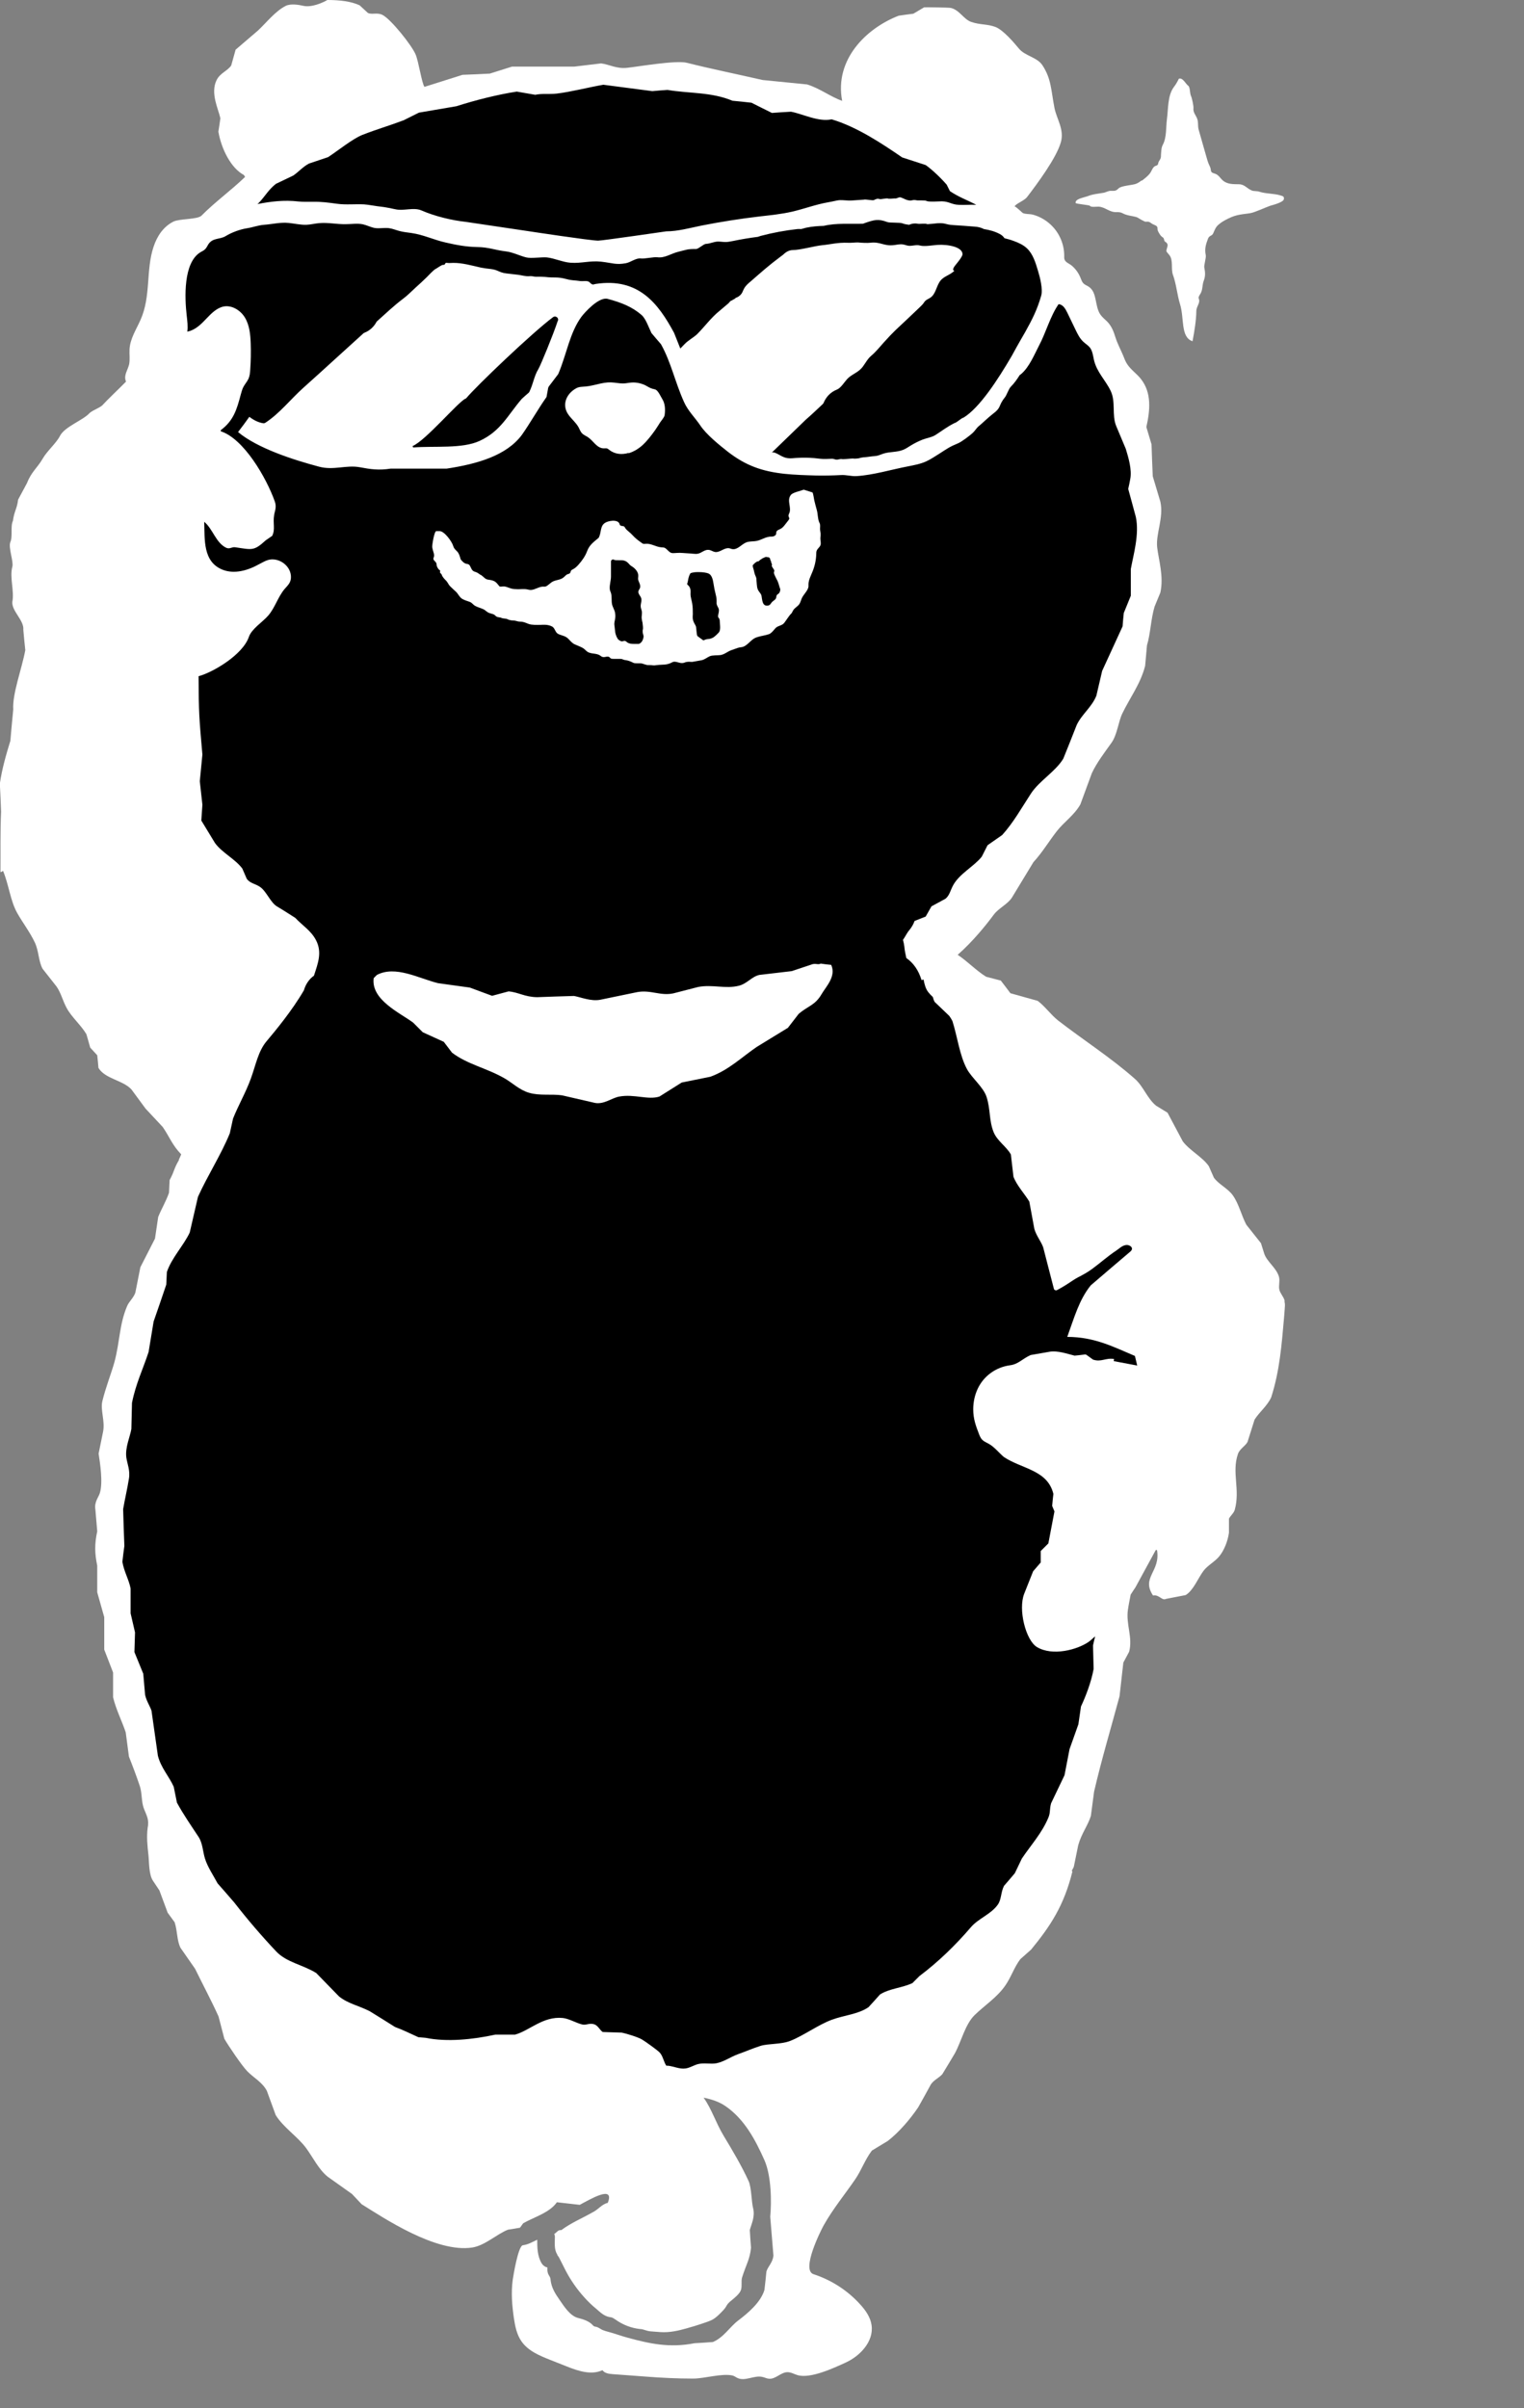 <?xml version="1.0" encoding="UTF-8"?><svg id="_86_158" xmlns="http://www.w3.org/2000/svg" viewBox="0 0 100 158"><rect x="0" y="0" width="100" height="158" fill="#808080" stroke="none"/><defs><style>.cls-1{fill-rule:evenodd;}.cls-1,.cls-2{fill:#fff;}</style></defs><path d="M8.85,38.47l2.29-21.73s8.69-8.23,9.83-8.69c1.14-.46,14.18-2.97,14.18-2.97h10.06l13.72,2.52,8.2,6.4,6.43,10.53.64,2.98,1.29,9.52-1.97,8.35-6.7,10.32-5.84,5.71,7.31,9.9,9.03,11.91s1.99,9.61,1.99,9.8-4.23,8.77-4.23,8.77l-1.67,1.54-1.09,9.29-6.4,15.31s-14.35,7.43-14.54,7.49-10.06,1.79-10.5,1.79-19.41-2.69-19.41-2.69c0,0-8.01-7.49-8.13-7.88s-3.97-12.11-3.97-12.11l-2.69-11.46,1.54-13.9,7.11-22.22-3.59-7.37-2.91-21.11Z"/><path class="cls-1" d="M53.87,63.23c.22.03.45.06.67.08.34.75-.33,1.41-.63,1.92-.42.73-.9.78-1.5,1.29-.24.31-.47.61-.71.92-.68.42-1.36.83-2.04,1.25-.96.65-1.85,1.53-3.05,1.96-.63.13-1.25.25-1.88.38-.49.31-.97.61-1.46.92-.75.24-1.65-.18-2.63,0-.51.09-.98.52-1.59.42-.72-.17-1.45-.33-2.17-.5-.68-.1-1.48.04-2.17-.17-.63-.18-1.11-.67-1.63-.96-1.15-.66-2.41-.9-3.42-1.67-.18-.24-.36-.47-.54-.71-.46-.21-.92-.42-1.38-.63l-.63-.63c-.84-.63-2.78-1.49-2.59-2.92l.21-.21c1.22-.64,2.73.22,4.01.54.7.1,1.39.19,2.09.29.49.18.97.36,1.46.54.36-.1.72-.19,1.08-.29.64.05,1.06.37,1.88.38.81-.03,1.61-.06,2.42-.08.47.09,1.1.36,1.71.25.81-.17,1.61-.33,2.42-.5.89-.17,1.52.26,2.38.08.54-.14,1.09-.28,1.63-.42.94-.18,1.79.14,2.67-.08.55-.14.83-.59,1.34-.71.71-.08,1.42-.17,2.13-.25.46-.15.92-.31,1.38-.46.25-.05.35.06.54-.04Z"/><path class="cls-1" d="M7.84,97.99l.08.04-.08-.04Z"/><path class="cls-1" d="M74.91,11.84c-.11.08-.22.16-.34.21-.26.11-.94.12-1.16.3-.06.05-.11.11-.18.14-.15.07-.32,0-.48.05-.12.03-.22.09-.34.11-.36.06-.72.09-1.06.23-.36.11-.81.19-.77.44.01.06.89.13.93.18.08.12.44.05.59.06.42.03.7.37,1.14.36s.33.09.76.2c.14.04.54.09.65.16.14.09.3.18.45.25.08.04.17,0,.26.02.09.02.16.08.23.13.14.09.37.11.36.3-.01.12.05.23.12.34.05.09.11.17.19.23.03.02.07.04.09.08.04.06.03.14.07.2.04.05.12.07.15.13.07.11.05.14.02.26-.1.34-.07.24.15.53.26.35.08.91.23,1.3.21.57.28,1.33.46,1.91.29.92.02,2.17.82,2.43.12-.64.24-1.34.25-1.99,0-.24.19-.44.19-.67,0-.09-.05-.14-.04-.22.02-.11.13-.23.17-.34.1-.24.07-.49.16-.73.12-.32.11-.54.04-.91-.02-.12.13-.65.1-.78-.09-.41,0-.71.15-1.1.09-.22.27-.15.35-.37.06-.14.12-.29.21-.41.13-.16.36-.32.55-.42.64-.35.9-.36,1.64-.46.3-.04,1.03-.39,1.33-.49.17-.05.84-.22.89-.42.05-.21-.11-.22-.23-.26-.41-.13-.95-.1-1.37-.24-.16-.06-.34-.02-.5-.08-.32-.13-.47-.4-.83-.41s-.75.02-1.06-.24c-.17-.14-.28-.36-.49-.44-.09-.04-.21-.05-.27-.13-.04-.06-.04-.13-.05-.2-.02-.09-.06-.18-.1-.26-.08-.17-.13-.35-.18-.53-.09-.3-.17-.61-.26-.91-.08-.29-.17-.59-.25-.88-.07-.26,0-.5-.11-.75-.09-.21-.26-.39-.23-.64.02-.14-.1-.69-.16-.81-.09-.19-.05-.59-.19-.68-.13-.08-.37-.57-.61-.45-.12.24-.18.35-.34.56-.4.56-.35,1.42-.44,2.09-.07.53-.01,1.19-.27,1.68-.11.2-.1.45-.12.67,0,.09,0,.19-.05.27-.04.09-.11.16-.13.26,0,.04-.01.08-.04.11-.03.05-.1.06-.15.08-.16.07-.21.25-.3.4-.11.19-.29.33-.46.47-.04.03-.08.06-.11.09Z"/><path class="cls-1" d="M41.24,29.74c.35-.1.68-.31.93-.54.31-.29.57-.63.82-.98.12-.17.22-.34.33-.51.08-.12.27-.33.29-.47.05-.34.04-.75-.15-1.05-.1-.16-.26-.53-.43-.62-.06-.03-.14-.04-.21-.06-.16-.04-.31-.14-.46-.22-.28-.14-.6-.21-.91-.19-.19.01-.38.06-.57.06-.26,0-.52-.06-.79-.07-.56-.02-1.1.22-1.66.27-.21.02-.43.01-.61.11-.67.36-.99,1.12-.5,1.77.2.27.47.49.64.79.08.15.13.31.25.42.1.1.24.15.36.23.18.12.32.29.48.45s.35.29.57.29c.07,0,.14-.01.2,0,.06.02.11.06.16.1.38.3.84.32,1.26.2Z"/><path class="cls-1" d="M31.54,37.73s-.09-.07-.14-.1c-.04-.03-.09-.06-.14-.08-.07-.03-.14-.04-.2-.08-.11-.07-.15-.21-.21-.32-.09-.18-.19-.12-.32-.18-.11-.04-.21-.16-.29-.25-.03-.04-.06-.26-.17-.44-.08-.14-.27-.23-.33-.45-.08-.29-.58-.98-.89-.98h-.22c-.14,0-.28.93-.27,1.04.05.34.18.49.1.68-.1.24.19.23.19.49,0,.1.08.24.15.31.04.04.12.06.07.15-.03.06.1.13.12.2.03.13.2.3.3.4.12.14.13.24.27.37.11.1.23.23.35.33.15.13.25.39.43.48.14.08.3.13.45.18.21.07.23.2.42.29.17.09.25.09.52.21.09.04.23.18.32.22.09.04.22.07.31.1.11.04.12.09.21.15.1.07.24.04.35.1.08.04.3.03.38.08.07.04.24.08.32.08.26,0,.26.07.52.08.23,0,.35.08.55.15.23.08.54.06.78.06.12,0,.46-.05.76.11.18.1.2.37.37.47s.39.12.56.23c.16.1.26.27.41.38.07.06.16.1.24.13.15.07.33.13.47.22.1.07.17.16.27.23.24.15.57.08.81.23.06.04.12.1.2.11.14.03.31-.08.43.01.03.02.05.06.08.08.08.07.66,0,.76.05.22.11.28.01.73.24.11.06.46.01.58.05.12.03.29.11.41.1.31-.01.26.05.56,0,.39-.05.62.02.99-.18.25-.14.51.13.8.02.24-.1.46-.04.52-.05.28-.05.41-.07.62-.11.19-.04.35-.18.53-.26.18-.08.53-.05.72-.08.29-.06.42-.22.7-.32.12-.04.25-.09.37-.13.26-.1.34-.02.57-.18.25-.17.42-.43.71-.53.29-.1.52-.11.82-.21.16-.06.33-.29.44-.41.17-.16.4-.14.55-.32.07-.08.35-.51.43-.58.09-.07.11-.17.17-.26.1-.16.28-.24.39-.39.08-.11.11-.25.16-.37.11-.27.4-.5.45-.78,0-.05,0-.1,0-.15,0-.28.14-.54.25-.81.16-.38.25-.79.26-1.2,0-.07,0-.14.03-.21.05-.13.18-.21.24-.34.06-.15,0-.3,0-.45,0-.13.03-.23.01-.37-.02-.12-.04-.23-.03-.35,0-.06.01-.12,0-.18,0-.06-.03-.12-.06-.18-.1-.25-.08-.52-.15-.78-.06-.22-.12-.43-.17-.65-.01-.05-.08-.51-.12-.52-.19-.06-.38-.12-.57-.18-.2.08-.73.18-.85.35-.28.36.06.81-.1,1.19-.03.06-.06.13-.05.19,0,.05.05.1.05.16,0,.04-.03.08-.05.11-.07.09-.14.18-.21.27-.09.12-.18.23-.31.3-.11.06-.25.09-.28.21-.01.05,0,.1-.02.14-.02.08-.11.13-.2.15s-.17,0-.26.02c-.33.05-.58.26-.93.29-.18.02-.37.01-.54.07-.33.12-.58.5-.93.45-.08-.01-.15-.05-.23-.06-.31-.04-.59.29-.9.25-.15-.02-.28-.13-.43-.14-.26-.03-.46.2-.7.25-.17.04-.43-.02-.61-.02-.26-.01-.52-.05-.77-.03-.12,0-.25.03-.37,0-.14-.05-.23-.18-.34-.27-.13-.11-.18-.08-.34-.1-.34-.03-.65-.26-1-.23-.05,0-.1.02-.15,0-.05,0-.09-.04-.13-.07-.22-.15-.42-.31-.6-.51-.13-.15-.34-.28-.45-.43-.03-.04-.04-.08-.07-.11-.08-.07-.23-.02-.29-.11-.02-.02-.02-.05-.03-.08-.12-.32-.77-.2-.97-.05-.32.23-.2.6-.4.97-.32.27-.6.46-.75.86-.12.33-.33.63-.57.9-.1.11-.21.22-.34.29-.06.03-.13.06-.16.12-.02.04-.02.09-.05.13-.04.06-.11.07-.18.09-.11.05-.18.16-.28.23-.19.14-.45.14-.66.24-.18.08-.33.29-.51.34-.05.01-.09,0-.14,0-.28,0-.51.2-.8.22-.09,0-.17-.02-.26-.04-.21-.04-.45,0-.66-.01-.12,0-.24-.01-.36-.04-.19-.05-.38-.16-.57-.14-.07,0-.14.03-.2,0-.03-.01-.05-.04-.06-.06-.19-.24-.28-.32-.59-.37-.08-.01-.17-.02-.25-.06-.05-.03-.09-.06-.13-.1-.07-.06-.14-.12-.22-.18ZM50.42,36.57c.08,0,.13.1.12.15,0,.04.05.07.05.11,0,.04.04.15.06.19.03.07-.04.06,0,.14.04.09.11.16.15.25.03.07-.02.09-.02.16s.04.14.06.19c.05.12.12.24.18.36.08.18.11.36.18.54,0,.09-.02.18-.08.26-.05.06-.13.08-.16.15-.02.05-.02.1-.03.15-.04.14-.19.19-.28.29s-.12.25-.36.23c-.33-.03-.27-.58-.35-.73-.06-.11-.16-.21-.21-.32-.05-.11-.06-.23-.07-.34-.01-.12-.02-.24-.03-.36,0-.04,0-.07-.02-.11-.01-.03-.03-.07-.04-.1-.06-.12-.08-.26-.11-.38-.01-.04-.1-.28-.06-.32.09-.1.21-.23.34-.25.02,0,.04,0,.05-.01.02-.01.04-.04.06-.06.02-.02.05-.04.08-.06.02,0,.04-.01.05-.03s.21-.11.27-.13c.03,0,.15.03.2.03ZM45.29,37.62c.19-.08.41-.09.64-.08.16,0,.43.03.58.1.2.1.27.41.3.61.04.27.09.52.16.79.06.22.05.32.05.54,0,.14.1.25.14.37.04.14-.02.3-.04.43,0,.03-.01.06,0,.09,0,.04.04.07.06.1.04.06.05.14.05.22.01.2.06.48-.03.66-.05.09-.33.35-.42.39-.3.15-.32.03-.62.18-.02,0-.32-.23-.39-.28-.07-.05-.07-.55-.11-.65-.05-.12-.13-.22-.17-.35-.05-.14-.04-.29-.03-.44,0-.23,0-.47-.04-.7-.03-.2-.11-.4-.11-.62,0-.09.01-.18,0-.27-.02-.12-.07-.23-.16-.31-.03-.02-.06-.05-.06-.09,0-.02,0-.04.02-.06.03-.06.05-.47.22-.66ZM40.28,36.73c.17.06.45,0,.66.05.27.07.33.27.5.37.23.13.45.38.44.63,0,.14-.04.19.02.34s.15.31.09.47c-.03.07-.09.14-.1.21-.03.16.13.29.18.44.06.18-.04.36-.03.55,0,.1.05.2.07.3.04.18-.03.34,0,.52.01.08.03.17.05.25.01.1.02.19.03.29.01.21-.03.11-.02.31,0,.15.06.18.06.32-.02.13-.07.28-.15.36-.05.05-.13.12-.2.11-.07,0-.18,0-.26,0-.15,0-.25,0-.39-.06-.07-.02-.11-.09-.2-.13-.08-.03-.16.03-.24.02-.06,0-.15-.07-.2-.1-.1-.08-.21-.37-.22-.49-.02-.23-.04-.29-.06-.52-.01-.22.11-.39.05-.75-.03-.2-.16-.38-.2-.57-.05-.24,0-.5-.07-.74-.03-.09-.08-.18-.08-.28-.02-.26.08-.54.08-.8,0-.33,0-.66,0-.99,0-.09.1-.16.2-.12Z"/><path class="cls-2" d="M84.29,85.33c-.07-.25-.27-.44-.34-.69-.07-.28.05-.59-.03-.87-.17-.59-.81-1-.97-1.53-.07-.22-.14-.45-.21-.67-.32-.4-.64-.81-.96-1.21-.34-.65-.48-1.35-.88-1.92-.33-.47-.93-.72-1.25-1.17-.11-.25-.22-.5-.33-.75-.42-.61-1.25-1.02-1.71-1.63-.33-.63-.67-1.25-1-1.88-.25-.15-.5-.31-.75-.46-.57-.46-.84-1.27-1.38-1.75-1.58-1.4-3.37-2.54-5.05-3.84-.47-.37-.86-.93-1.34-1.29-.6-.17-1.2-.33-1.79-.5-.21-.28-.42-.56-.63-.83-.32-.08-.64-.17-.96-.25-.64-.39-1.22-1.01-1.87-1.44,1.02-.9,1.86-1.95,2.38-2.65.31-.41.88-.66,1.17-1.09.47-.78.95-1.56,1.42-2.34.58-.63,1.01-1.36,1.54-2.04.48-.61,1.13-1.03,1.54-1.75.25-.68.5-1.36.75-2.04.31-.68.87-1.41,1.29-2,.38-.53.46-1.41.71-1.92.49-1.02,1.2-1.95,1.5-3.13.04-.45.08-.89.12-1.34.24-.81.25-1.71.5-2.55.13-.31.25-.61.38-.92.23-1.05-.11-2.13-.21-2.96-.1-.91.44-1.94.21-3-.17-.56-.33-1.11-.5-1.67-.03-.7-.06-1.39-.08-2.09-.11-.38-.23-.76-.34-1.14.24-1.07.37-2.25-.37-3.17-.27-.34-.65-.59-.89-.96-.12-.18-.19-.38-.27-.58-.17-.4-.37-.77-.5-1.18-.12-.39-.25-.73-.54-1.03-.15-.15-.32-.28-.44-.45-.39-.55-.2-1.45-.76-1.83-.13-.09-.28-.13-.38-.25-.08-.09-.12-.22-.17-.34-.12-.3-.31-.57-.55-.78-.24-.21-.53-.23-.52-.59.02-.71-.24-1.42-.72-1.95-.36-.4-.84-.7-1.36-.83-.21-.05-.45-.02-.63-.1-.03-.01-.52-.49-.55-.43.08-.19.65-.38.83-.63.64-.84,1.92-2.55,2.21-3.59.24-.83-.28-1.53-.42-2.25-.23-1.18-.2-1.9-.79-2.8-.35-.53-1.15-.61-1.54-1.09-.35-.42-1.03-1.22-1.54-1.42-.52-.2-1-.13-1.59-.33-.51-.18-.76-.78-1.34-.92-.13-.03-1.71-.05-1.75-.04-.24.14-.47.28-.71.42-.32.04-.64.08-.96.13-2.13.82-4.23,2.88-3.71,5.59-.8-.29-1.44-.81-2.3-1.08-.97-.1-1.95-.19-2.92-.29-1.52-.35-3.52-.76-4.97-1.13-.71-.18-3.18.25-3.92.33-.69.08-1.19-.23-1.71-.29-.58.07-1.17.14-1.75.21h-4.09c-.49.15-.97.31-1.46.46-.6.03-1.2.06-1.79.08-.83.26-1.67.53-2.5.79-.18-.26-.38-1.66-.58-2.13-.26-.61-1.62-2.31-2.17-2.59-.35-.18-.69,0-.96-.13-.18-.17-.36-.33-.54-.5C23.05.09,22.3,0,21.48,0c-.29.17-1.03.51-1.59.38-.29-.07-.82-.15-1.13,0-.7.35-1.28,1.11-1.84,1.63-.49.42-.97.83-1.46,1.25-.1.35-.19.7-.29,1.04-.26.37-.73.49-.96.96-.42.86.12,1.89.25,2.5-.04.29-.08.58-.13.88.19,1.12.82,2.39,1.67,2.84.03.04.06.08.08.13-.9.87-1.97,1.64-2.86,2.54-.26.26-1.43.19-1.84.39-.66.33-1.07.95-1.3,1.64-.52,1.54-.16,3.24-.86,4.81-.28.63-.68,1.23-.72,1.92-.02.34.04.68-.03,1.01-.06.24-.19.46-.24.7-.03.14-.02.29.04.42-.51.52-1.18,1.14-1.57,1.57-.28.21-.54.27-.81.48-.43.49-1.65.9-1.96,1.52-.24.47-.84.98-1.12,1.47-.37.64-.75.87-1.04,1.62-.19.36-.39.72-.58,1.08-.08.63-.26.76-.34,1.39-.18.36,0,1.05-.18,1.42-.12.38.23,1.27.14,1.59-.19.7.14,1.62,0,2.3-.06.61.78,1.22.72,1.84.04.45.08.89.13,1.34-.23,1.23-.86,2.88-.79,3.89-.07.69-.13,1.36-.19,2.06-.27.87-.56,1.88-.69,2.81.03.61.06,1.22.08,1.84-.06,1.4-.03,2.62-.04,3.96.1-.02.05,0,.17-.08.38.92.48,1.96.92,2.75.35.63.84,1.26,1.17,1.96.26.56.23,1.2.5,1.71.31.39.61.78.92,1.17.3.43.4.93.67,1.42.31.58.96,1.14,1.29,1.71.08.29.17.58.25.88l.46.5c.03.28.06.56.08.83.44.73,1.61.8,2.17,1.42.31.42.61.83.92,1.25.38.4.75.81,1.13,1.21.44.64.63,1.2,1.21,1.79-.12.33-.24.45-.12.33-.4.67-.28.69-.64,1.36-.01.28-.03.56-.04.83-.18.53-.51,1.09-.71,1.59-.07.47-.14.95-.21,1.42-.32.63-.64,1.25-.96,1.88-.11.56-.22,1.11-.33,1.67-.13.36-.41.57-.54.88-.51,1.19-.47,2.32-.83,3.67-.21.75-.57,1.65-.79,2.55-.15.6.19,1.33.04,2.04-.1.47-.19.95-.29,1.42.09.58.3,1.9.08,2.59-.09.29-.38.59-.29,1.09.04.47.08.95.12,1.42-.18.83-.17,1.44,0,2.25v1.75c.15.54.31,1.09.46,1.63v2.13c.19.5.39,1,.58,1.5v1.63c.2.82.6,1.6.83,2.3.07.53.14,1.06.21,1.59.22.55.51,1.32.71,1.92.14.42.11.87.21,1.29.09.37.33.7.34,1.09,0,.12,0,.24-.03.36-.08.62-.02,1.17.05,1.8.05.47.02,1.28.3,1.69.14.21.28.42.42.63.18.49.36.97.54,1.46.15.21.31.42.46.63.19.6.14,1.17.38,1.67.32.46.64.92.96,1.38.53,1.08,1.08,2.11,1.54,3.13.13.49.25.97.38,1.46.25.44,1.15,1.77,1.5,2.13.43.44.99.72,1.29,1.29.19.53.39,1.06.58,1.59.49.8,1.45,1.42,2,2.17.46.63.82,1.4,1.42,1.88.53.38,1.06.75,1.59,1.13.21.22.42.45.63.67,1.42.88,4.87,3.21,7.26,2.84.83-.13,1.59-.87,2.34-1.17.26-.04.53-.08.79-.13.07-.1.14-.19.21-.29.67-.39,1.74-.69,2.21-1.38.5.06,1,.11,1.5.17.64-.34,2.32-1.35,1.84-.13-.37.08-.62.42-.92.58-.81.46-1.49.73-2.13,1.21-.07-.01-.14,0-.2.04-.09.06-.16.15-.26.21.02.06.04.12.04.2,0,.36-.06.8.14,1.12.02.03.02.05.03.08.05.06.1.13.13.2.14.27.27.54.41.81.33.63.74,1.22,1.22,1.75.24.27.5.52.78.75.27.23.5.47.86.54.07.01.15.02.21.05.07.03.13.08.2.12.47.34,1.04.56,1.62.62.07,0,.13.01.19.03.08.02.15.05.23.07.16.05.34.06.51.07l.4.03c.6.04,1.16-.09,1.73-.25.07-.02.13-.04.2-.06.08-.02.16-.05.25-.07.3-.09.59-.19.88-.29.13-.05.27-.1.39-.17.2-.12.36-.28.52-.44.11-.11.22-.22.31-.36.05-.08.09-.16.15-.23.07-.08.15-.15.23-.21.19-.16.52-.42.61-.66.1-.26,0-.6.09-.87.26-.82.5-1.16.58-1.92-.03-.39-.06-.78-.08-1.17.12-.44.36-.88.21-1.46-.1-.39-.1-1.34-.29-1.75-.44-.97-1.09-2.07-1.63-2.96-.53-.88-.78-1.75-1.32-2.51.51.1,1.01.26,1.43.55,1.24.85,1.96,2.2,2.56,3.55.46,1.04.47,2.76.38,3.71.07.85.14,1.7.21,2.55-.05.47-.36.71-.46,1.04-.04.4-.08.81-.13,1.21-.24.82-1.09,1.53-1.71,2-.57.43-.95,1.11-1.67,1.42-.4.03-.81.06-1.21.08-1.64.32-2.93.03-4.34-.35-.46-.12-.9-.29-1.36-.41-.12-.03-.24-.07-.36-.12-.13-.07-.26-.17-.4-.2-.05-.01-.1-.01-.14-.04-.04-.02-.07-.06-.1-.09-.23-.25-.63-.37-.95-.45-.52-.14-.91-.76-1.2-1.18-.28-.4-.53-.79-.59-1.29,0-.06-.01-.12-.03-.17-.02-.07-.07-.12-.1-.19-.09-.16-.09-.32-.08-.48-.14-.03-.27-.11-.37-.26-.29-.47-.3-1.03-.3-1.56-.3.14-.6.32-.94.36-.31.04-.63,2.01-.67,2.29-.11.84-.04,1.67.08,2.5.08.53.19,1.08.5,1.52.44.63,1.19.94,1.9,1.22.35.14.71.28,1.06.42.75.3,1.62.59,2.35.25.15.21.44.24.69.26.72.05,1.44.11,2.16.16,1.03.08,2.07.13,3.1.13.75,0,1.89-.36,2.59-.2.12.03.21.11.32.16.5.24,1.09-.19,1.63-.07.15.03.29.11.44.12.43.04.78-.43,1.21-.43.23,0,.43.12.65.19.86.26,2.4-.47,3.19-.83.91-.42,1.83-1.36,1.68-2.44-.07-.52-.39-.98-.75-1.37-.82-.91-1.89-1.6-3.06-1.98-.83-.27.48-2.87.67-3.21.6-1.07,1.37-2,2.07-3.02.41-.6.64-1.29,1.09-1.88.35-.21.7-.42,1.04-.63.74-.57,1.48-1.44,2-2.21.28-.5.56-1,.83-1.5.19-.29.52-.42.75-.67.28-.46.56-.92.83-1.38.43-.8.67-1.89,1.29-2.5.67-.65,1.45-1.14,2-1.92.39-.55.6-1.23,1-1.75.24-.21.47-.42.71-.63,1.25-1.53,2.15-2.86,2.71-5.13-.02-.02-.04-.02-.05-.03.05-.09.1-.18.14-.27.1-.47.19-.95.29-1.42.21-.76.63-1.28.83-1.92.07-.53.14-1.06.21-1.59.48-2.08,1.13-4.25,1.67-6.26.08-.74.17-1.47.25-2.21.13-.24.25-.47.38-.71.25-.94-.22-1.81-.08-2.75.04-.29.11-.63.18-1,.1-.16.21-.32.31-.47.45-.82.89-1.64,1.34-2.46.04,0,.04,0,.08.01.24,1.42-1.06,1.79-.26,2.98.39-.09.58.36.85.22.43-.08.86-.17,1.29-.25.51-.31.81-1.11,1.17-1.59.27-.36.75-.6,1.04-.96.31-.38.55-.97.63-1.54v-.92c.08-.18.31-.35.38-.58.37-1.34-.21-2.45.21-3.67.12-.34.48-.51.63-.79.15-.49.31-.97.46-1.46.31-.5.82-.88,1.09-1.46.56-1.74.69-3.47.85-5.29.01-.17.03-.35.04-.52.01-.15.03-.3-.01-.45ZM17.02,13.27c.39-.42.62-.85,1.09-1.21.38-.18.75-.36,1.13-.54.34-.23.66-.6,1.04-.79.42-.14.83-.28,1.25-.42.61-.4,1.63-1.22,2.25-1.46,1-.39,1.7-.58,2.71-.96.33-.17.67-.33,1-.5.82-.14,1.64-.28,2.46-.42,1.21-.39,2.71-.77,3.96-.96l1.21.21c.46-.1.91-.02,1.42-.08.92-.11,2.12-.42,3.05-.58,1.07.14,2.14.28,3.21.42.33-.03.67-.06,1-.08,1.41.24,2.88.13,4.26.71.42.04.83.08,1.25.13.44.22.89.45,1.34.67.42-.03.83-.06,1.25-.08.74.13,1.8.69,2.67.5,1.65.49,3.29,1.58,4.63,2.5.51.17,1.03.33,1.54.5.44.31,1.03.88,1.38,1.29.07.14.14.28.21.42.53.37,1.15.59,1.73.9-.41-.02-.72.02-1.15,0-.48-.02-.63-.22-1.1-.23-.13,0-.88.05-1-.02-.12-.07-.54-.02-.68-.05-.26-.06-.28.06-.54,0-.11-.02-.26-.09-.36-.14-.23-.1-.2-.05-.43.02-.13-.01-.36.03-.49.02-.11-.07-.49.06-.61.02-.12-.05-.24.01-.36.07-.08.04-.57-.07-.65-.03-.08,0-.89.07-.97.06-.86-.06-.57-.03-1.42.12-.79.14-1.55.43-2.33.61-.7.16-1.41.23-2.11.31-1.28.15-2.55.35-3.82.6-.74.15-1.56.38-2.32.38,0,0-4.19.61-4.47.61-.49,0-4.5-.61-4.5-.61l-4.17-.62c-.93-.1-2.05-.37-2.92-.75-.52-.23-1.17.05-1.72-.08-.24-.05-.71-.15-.95-.17-.24-.02-.87-.14-1.1-.15-.58-.03-1.21.04-1.78-.04-.59-.08-1-.14-1.59-.13-.27,0-.68.01-.94-.02-.95-.11-1.81,0-2.69.17.04-.04.09-.07.13-.12ZM73.1,89.17c-.56-.09-.83.22-1.38.04l-.44-.32s-.05-.01-.06-.02c-.24.03-.47.06-.71.08-.42-.1-1.13-.36-1.67-.25-.4.07-.81.14-1.21.21-.54.24-.81.6-1.34.67-.93.12-1.73.69-2.13,1.53-.2.42-.3.89-.3,1.36,0,.63.17,1.09.4,1.68.15.38.3.41.61.58.36.19.69.61,1,.87,1.18.79,2.86.84,3.25,2.42-.03.26-.06.53-.08.79.05.12.1.24.15.36-.13.7-.27,1.4-.4,2.1l-.5.5v.75c-.17.19-.33.39-.5.58-.19.49-.39.97-.58,1.46-.42,1.04.1,3.07.83,3.51,1.03.62,2.65.17,3.38-.33.16-.11.29-.25.44-.37-.05.2-.1.4-.14.6.01.51.03,1.03.04,1.54-.16.87-.52,1.8-.83,2.46-.06.39-.11.78-.17,1.17-.19.54-.39,1.09-.58,1.63-.11.57-.22,1.14-.33,1.71-.29.61-.58,1.22-.88,1.84-.11.39-.04.6-.17.92-.42,1.03-1.17,1.84-1.75,2.71-.15.32-.31.64-.46.96-.24.28-.47.56-.71.83-.22.43-.16.9-.42,1.25-.45.62-1.26.89-1.75,1.46-1.01,1.18-2.13,2.27-3.38,3.21-.15.15-.31.31-.46.46-.71.33-1.51.35-2.13.75-.25.28-.5.56-.75.83-.68.47-1.59.52-2.42.83-.87.32-1.85,1.04-2.71,1.38-.6.24-1.44.17-1.96.33-.5.16-.98.37-1.46.54-.48.17-.93.5-1.43.6-.39.07-.8-.04-1.19.05-.29.07-.54.25-.83.29-.39.06-.78-.14-1.17-.18-.03,0-.07,0-.1,0-.18-.27-.22-.65-.45-.88-.17-.17-.93-.71-1.13-.83-.27-.17-1.08-.41-1.34-.46-.42-.01-.83-.03-1.25-.04-.19-.12-.3-.41-.54-.5-.34-.12-.54.08-.83,0-.36-.09-.86-.38-1.25-.42-1.3-.13-2.18.83-3.13,1.09h-1.29c-1.47.32-3.17.5-4.59.21-.16-.01-.31-.03-.47-.04-.51-.23-1.03-.49-1.53-.67-.56-.35-1.11-.7-1.67-1.04-.73-.37-1.41-.49-2-.96-.5-.51-1-1.03-1.5-1.54-.88-.55-1.94-.69-2.63-1.42-.97-1.03-1.88-2.09-2.75-3.21-.36-.42-.72-.83-1.09-1.25-.29-.54-.66-1.08-.83-1.63-.14-.44-.15-1.01-.42-1.42-.46-.7-1.01-1.49-1.42-2.25-.07-.35-.14-.7-.21-1.04-.3-.68-.84-1.24-1.04-2.04-.14-.99-.28-1.98-.42-2.96-.11-.31-.34-.65-.42-1.04-.04-.46-.08-.92-.12-1.38-.19-.47-.39-.95-.58-1.42.01-.43.03-.86.04-1.29-.1-.42-.19-.83-.29-1.25v-1.63c-.11-.58-.43-1.1-.54-1.75.04-.35.08-.7.13-1.04-.03-.81-.06-1.61-.08-2.42.12-.7.26-1.26.38-2,.09-.54-.11-.97-.17-1.38-.09-.66.24-1.35.33-1.88.01-.57.03-1.14.04-1.71.25-1.26.72-2.21,1.09-3.34.11-.67.22-1.34.33-2,.28-.81.56-1.61.83-2.42.01-.28.03-.56.04-.83.32-.94,1.11-1.75,1.5-2.59.18-.78.36-1.56.54-2.34.62-1.38,1.51-2.75,2.09-4.17.07-.32.14-.64.21-.96.33-.84.84-1.72,1.17-2.63.33-.91.48-1.8,1.04-2.46.54-.64,1.67-2,2.44-3.33.11-.38.33-.73.66-.96.25-.78.56-1.53.13-2.34-.33-.63-.91-.97-1.35-1.45-.52-.34-.98-.62-1.18-.74-.45-.25-.7-.99-1.13-1.29-.31-.22-.66-.23-.88-.54-.1-.22-.19-.45-.29-.67-.47-.63-1.32-1.03-1.79-1.67-.3-.49-.6-.98-.9-1.48.02-.35.05-.69.07-1.04-.06-.51-.11-1.03-.17-1.54.06-.58.11-1.17.17-1.75-.21-2.39-.24-2.69-.25-5.14.96-.26,2.9-1.41,3.3-2.58.18-.53.91-.98,1.27-1.4.45-.52.63-1.22,1.08-1.75.12-.14.26-.27.34-.44.08-.17.09-.37.05-.55-.13-.63-.84-1.08-1.47-.91-.21.06-.4.18-.6.28-.73.41-1.62.67-2.4.36-1.3-.52-1.16-1.99-1.2-3.14.57.46.76,1.39,1.46,1.71.23.09.36-.08.58-.04,1.11.16,1.21.26,2-.46l.42-.29c.22-.45.03-.79.13-1.38.03-.22.18-.5.04-.88-.55-1.55-2.03-4.11-3.54-4.6,0-.03,0-.04-.01-.07.85-.63,1.06-1.37,1.32-2.35.05-.17.09-.34.17-.49.1-.19.25-.35.34-.55.08-.19.1-.4.11-.6.04-.57.05-1.14.03-1.71-.02-.59-.08-1.21-.39-1.71-.31-.5-.93-.86-1.5-.68-.8.26-1.19,1.21-2,1.54-.09.04-.19.06-.27.08.05-.34,0-.71-.04-1.06-.13-1.13-.24-3.48.92-4.16.1-.06.2-.1.28-.18.1-.09.15-.22.22-.33.3-.45.75-.3,1.14-.54.39-.24.94-.44,1.38-.51.4-.06.74-.2,1.14-.23.56-.04,1.06-.18,1.63-.12.38.04.76.13,1.14.12.29-.01.57-.09.86-.11.57-.05,1.14.08,1.72.07.38,0,.77-.07,1.14.01.26.06.5.19.77.24.31.05.62-.03.93.01.24.03.46.13.7.19.26.07.52.09.78.13.78.11,1.47.45,2.23.62.69.16,1.37.29,2.09.3.77.01,1.14.2,1.91.29.41.05.92.3,1.3.39.32.08,1.02-.03,1.35,0,.49.05,1.07.32,1.56.35.73.05,1.26-.15,2.01-.07.77.09.97.22,1.62.1.32-.06.67-.36.99-.31.22.03.85-.11,1.07-.08.49.07.91-.25,1.38-.36.54-.13.59-.19,1.15-.18.18,0,.49-.33.67-.34.27-.01.52-.15.79-.15.16,0,.33.03.49.03.17,0,.33-.04.5-.07.53-.11,1.07-.2,1.62-.27.06-.02.12-.04.18-.06.79-.21,1.6-.36,2.41-.45.08,0,.16-.01.25,0,.11-.03.22-.06.33-.09.38-.08.77-.11,1.15-.12.83-.2,1.71-.11,2.58-.14.04-.02.08-.03.13-.05.59-.2.86-.29,1.46-.06.15.06.83.02.98.08.15.06.3.08.45.1.18-.08.37-.11.56-.07.13.03.52-.04.64.03.07,0,.58-.05.65-.06.61-.03.45.08,1.06.12.46.03.93.06,1.39.1.2.01.43.06.61.16.37.06.72.15,1.05.33.12.06.23.16.3.27.21.05.42.11.63.19.3.11.61.25.85.48.39.37.56.93.72,1.47.13.42.33,1.21.21,1.63-.26.92-.6,1.58-1.04,2.37-.13.23-.48.82-.89,1.58-.93,1.59-2.11,3.4-3.16,4.05-.16.03-.44.33-.6.36-.53.27-.77.48-1.26.79-.24.15-.56.19-.82.29-.28.11-.54.24-.8.4-.16.1-.32.21-.5.28-.4.16-.85.11-1.27.24-.28.09-.34.15-.61.17-.08,0-.43.05-.51.06-.08,0-.35.03-.43.06-.08.03-.16.03-.24.04-.39.02.05-.02-.34,0-.09,0-.54.06-.62.03-.07-.02-.27.05-.34.04-.08,0-.2-.06-.28-.06-.22.01-.58.03-.8,0-.53-.07-1.06-.09-1.59-.05-.15.01-.29.03-.44.02-.24-.01-.43-.1-.64-.22-.09-.05-.4-.24-.51-.14.75-.72,1.49-1.45,2.24-2.17.38-.33.75-.68,1.12-1.03.02-.02.03-.04.05-.07.16-.39.45-.71.88-.88.25-.1.48-.48.66-.68.26-.28.58-.38.86-.63.29-.26.41-.64.72-.9.32-.27.57-.59.85-.9.63-.7.83-.86,1.51-1.5.27-.25.53-.51.8-.76.09-.09.18-.17.26-.27.05-.07.09-.14.16-.2.09-.08.21-.12.31-.19.37-.25.39-.8.68-1.14.2-.23.52-.33.76-.51.31-.23-.08,0,.1-.34.07-.13.47-.55.56-.81.08-.53-.98-.71-1.65-.66-.29.02-.85.12-1.13.04-.27-.08-.57.07-.84,0-.11-.03-.23-.07-.35-.08-.17-.01-.34.03-.5.05-.71.09-.89-.24-1.6-.15-.13.02-.62,0-.75-.02-.16-.01-.49.03-.65.02-.76-.03-1.17.11-1.74.16-.5.05-1.44.32-1.95.32-.04,0-.32.01-.6.3-.06.05-.13.1-.2.15-.74.55-1.25,1.01-1.94,1.61-.17.14-.34.29-.44.49-.06.11-.09.23-.17.33-.05.07-.13.13-.2.18-.04.02-.09.05-.13.06-.02,0-.04.02-.06.04-.01.01-.03.03-.05.04-.03.02-.06.03-.09.05-.31.19-.06-.03-.31.24-.2.17-.39.33-.59.5-.54.43-.97,1.03-1.47,1.53-.25.23-.58.4-.81.64-.1.1-.19.2-.29.3-.13-.34-.27-.67-.41-1.03-1.03-1.91-2.32-3.64-5.14-3.21l-.17.04c-.06,0-.12-.03-.25-.16-.12-.12-.45-.04-.61-.07-.37-.06-.48-.02-.9-.13-.64-.17-.75-.06-1.4-.14-.11-.01-.47-.02-.58-.01-.12,0-.31-.06-.42-.04-.24.03-.53-.06-.76-.09-.16-.02-.62-.07-.78-.09-.49-.06-.52-.23-1.02-.29-.21-.02-.43-.05-.64-.09-.58-.13-1.23-.32-1.83-.31-.13,0-.27.02-.39,0-.19-.04-.08.15-.27.13-.09-.01-.42.24-.49.27-.11.04-.5.46-.58.54-.24.23-.48.46-.73.68-.32.29-.52.51-.83.74-.6.45-1.14.97-1.7,1.47-.02.01-.03.03-.04.05-.17.31-.43.56-.78.7-.02,0-.04.02-.06.03-1.32,1.19-2.62,2.39-3.95,3.58-.83.74-1.55,1.68-2.5,2.3-.05.03-.1.04-.15.03-.31-.05-.61-.2-.9-.42-.23.33-.48.66-.74,1,1.3,1.08,3.66,1.83,5.31,2.27.97.26,1.79-.13,2.69.04.7.13,1.22.21,2.01.09h3.64s.02,0,.03,0c2.04-.31,3.93-.86,4.94-2.21.53-.75,1.07-1.71,1.6-2.46.02-.02.03-.05.03-.08l.1-.55s.02-.06.04-.09c.2-.26.4-.53.6-.79.01-.02.02-.03.03-.05.55-1.31.74-2.67,1.5-3.72.22-.3,1.16-1.34,1.73-1.19.9.24,1.61.52,2.23,1.06.28.25.46.8.64,1.17,0,.02.02.03.03.04.19.23.39.46.58.68,0,.01.02.02.03.04.66,1.19.92,2.49,1.5,3.77.26.59.73,1.04,1.06,1.53.4.61,1.27,1.31,1.83,1.75,1.18.91,2.25,1.28,3.71,1.44.68.07,1.37.09,2.06.11.55.01,1.1,0,1.65-.03.35-.02.67.09,1.01.07,1.11-.07,2.28-.43,3.38-.64.4-.08.8-.15,1.18-.32.31-.14.6-.34.89-.52.53-.34.65-.44,1.23-.68.23-.1.73-.48.92-.65.2-.18.26-.34.45-.49.14-.11.62-.57.87-.76.64-.48.34-.51.82-1.11.13-.17.24-.55.39-.7.23-.23.41-.49.58-.76.04-.03.08-.05.12-.09.51-.45.84-1.25,1.14-1.83.46-.86.74-1.94,1.29-2.73.28.01.45.3.57.55.18.37.36.75.54,1.12.14.29.28.58.52.8.14.13.31.23.43.38.17.23.2.53.26.8.18.8.75,1.32,1.09,2.02.36.73.07,1.59.37,2.32.21.5.42,1,.63,1.5.16.53.42,1.36.29,2-.04.21-.08.42-.13.63.17.61.33,1.22.5,1.84.24,1.15-.16,2.47-.33,3.42v1.75c-.15.38-.31.75-.46,1.13-.03.29-.06.58-.08.88-.45.97-.89,1.95-1.34,2.92-.13.54-.25,1.09-.38,1.63-.3.75-.97,1.23-1.29,1.92-.29.74-.58,1.47-.88,2.21-.53.87-1.58,1.45-2.13,2.3-.62.95-1.14,1.89-1.88,2.71-.32.22-.64.45-.96.67-.13.25-.25.5-.38.75-.53.66-1.46,1.11-1.88,1.88-.18.33-.23.66-.5.88-.31.17-.61.33-.92.5-.13.22-.25.45-.38.67-.24.1-.49.19-.73.29-.07.21-.19.41-.35.61-.15.17-.26.42-.41.63.04.14.07.29.09.44.02.27.08.51.13.75.47.33.8.8,1,1.45.04-.02.09-.02.13-.04.06.3.13.6.31.83.09.11.19.22.3.32.03.11.06.22.12.32.32.31.64.61.96.92.06.08.11.17.16.25,0,.03.03.05.04.07.34,1.07.47,2.26.96,3.17.32.59,1.09,1.19,1.29,1.84.26.82.15,1.53.46,2.3.24.58.84.94,1.13,1.46.06.49.11.97.17,1.46.22.58.73,1.12,1.04,1.63.11.6.22,1.2.33,1.79.13.46.44.82.58,1.21.24.92.47,1.84.71,2.75.08.08,0,.03.13.08.04.02.68-.37.75-.42.24-.15.45-.31.7-.44.33-.17.66-.35.95-.57.53-.39,1-.82,1.55-1.18.21-.14.4-.35.67-.37.23-.02.53.2.26.43-.87.74-1.74,1.48-2.6,2.22-.76.94-1.08,2.11-1.54,3.38,1.81,0,3.08.68,4.44,1.25,0,.03.15.6.15.63-.51-.1-1.03-.19-1.54-.29ZM36.6,21.05c-.31.94-1.12,2.9-1.27,3.16-.29.47-.33.95-.59,1.49-.01.03-.03.05-.05.07-.15.13-.3.26-.44.39,0,0-.02.02-.02.02-.92,1.07-1.37,2.11-2.76,2.75-1.15.53-2.96.32-4.36.43-.01-.03-.03-.06-.04-.09.87-.37,2.99-2.9,3.47-3.11.03-.01.05-.02.07-.05.64-.77,4.31-4.28,5.68-5.3.16-.12.39.04.32.23Z"/></svg>
